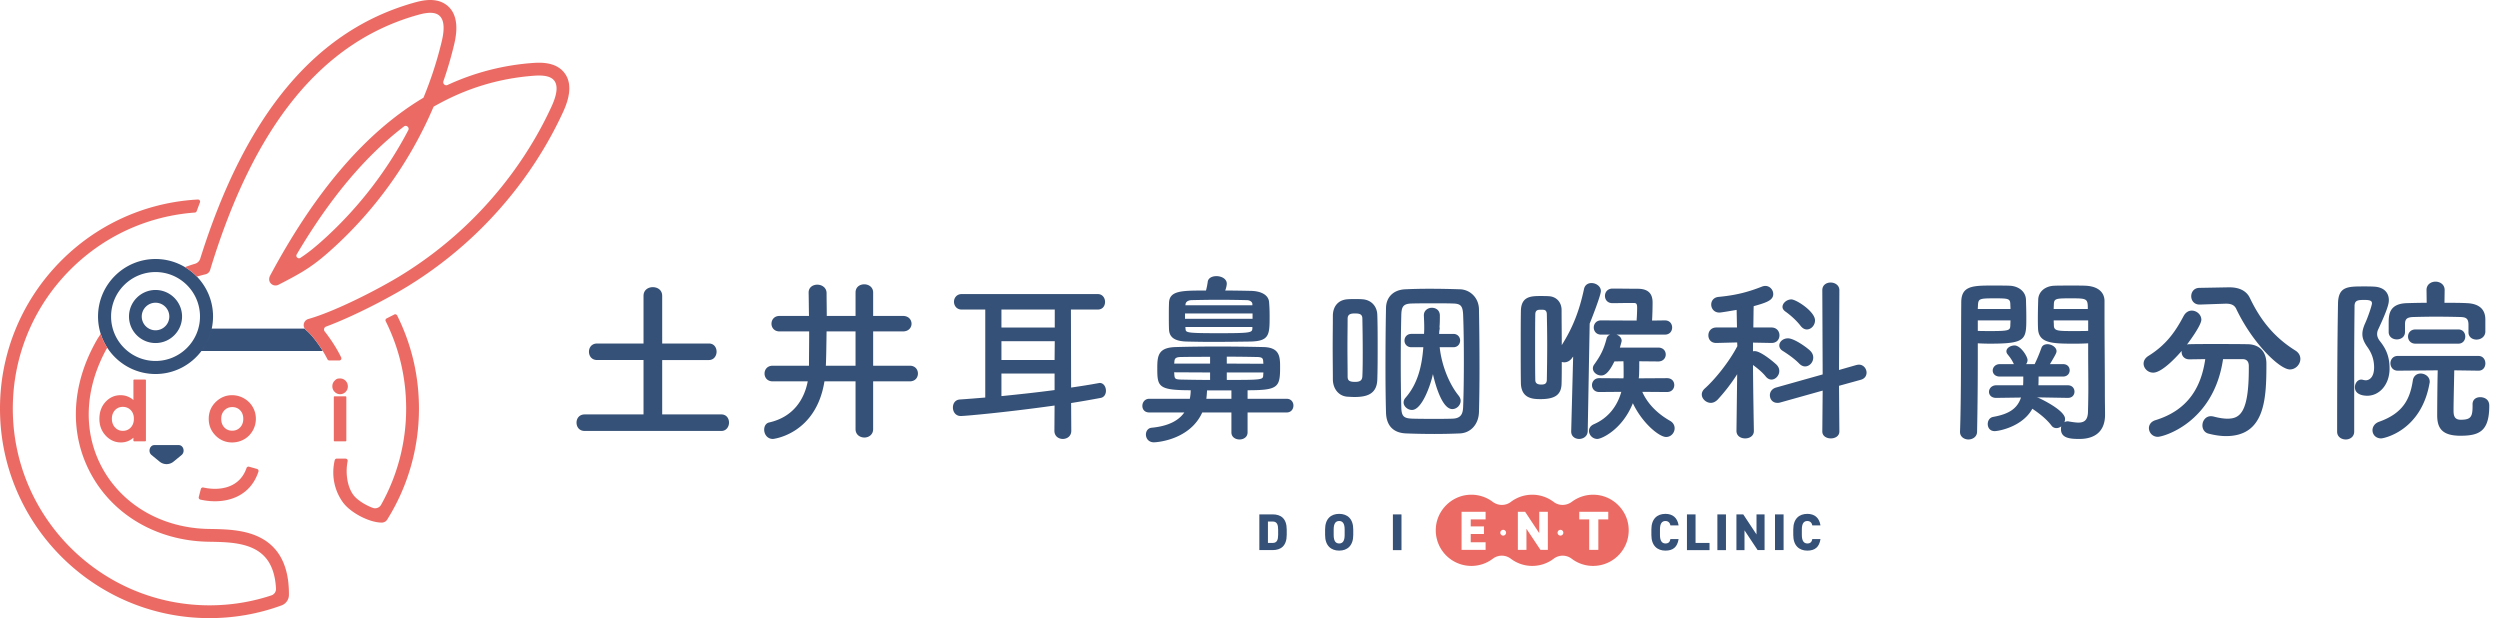 <svg xmlns="http://www.w3.org/2000/svg" viewBox="0 0 364 90"><path fill="#365177" d="m26.44 66.25-1.157.948a1.594 1.594 0 0 1-2.062 0l-1.158-.949c-.553-.452-.27-1.443.41-1.443h3.557c.681 0 .963.99.41 1.443M47 51.105c-.74-1.196-1.699-2.434-2.422-3.024a1 1 0 0 1-.202-.24H30.83a8 8 0 0 1-.236.859q-.018.05-.037.101a8 8 0 0 1-.294.738l-.038.079q-.175.376-.387.73l-.019.031q-.225.377-.49.726zM29.82 50.38a9 9 0 0 1-.49.726c-1.529 2.03-3.951 3.35-6.683 3.35-4.618 0-8.373-3.755-8.373-8.372s3.756-8.373 8.373-8.373 8.373 3.756 8.373 8.373a8.4 8.4 0 0 1-.425 2.617q-.018.05-.037.101a8 8 0 0 1-.294.739l-.038.078q-.176.376-.387.73zm-.7-4.296c0-3.57-2.904-6.473-6.473-6.473s-6.473 2.904-6.473 6.473 2.904 6.472 6.473 6.472 6.472-2.904 6.472-6.472m-2.611 0c0-2.13-1.732-3.863-3.862-3.863s-3.863 1.733-3.863 3.863 1.733 3.862 3.863 3.862 3.862-1.733 3.862-3.862m-1.856 0c0 1.106-.9 2.006-2.006 2.006s-2.007-.9-2.007-2.006.9-2.007 2.007-2.007 2.006.9 2.006 2.007"/><path fill="#eb6b64" d="M57.405 45.794a.31.31 0 0 1 .42.138C59.933 50.166 61 54.729 61 59.499c0 5.735-1.6 11.323-4.628 16.16a.93.93 0 0 1-.786.432h-.002c-1.827-.003-4.588-1.454-5.681-2.984-1.25-1.75-1.67-3.954-1.169-6.098a.31.31 0 0 1 .303-.236h1.272c.194 0 .347.176.309.367-.33 1.622-.1 3.62.802 4.883.524.734 1.752 1.52 2.865 1.925a.994.994 0 0 0 1.2-.448 28.6 28.6 0 0 0 3.65-14c0-4.476-1-8.757-2.976-12.729a.306.306 0 0 1 .134-.41zM37.631 68.665a.31.31 0 0 0-.213-.39l-1.153-.324a.31.31 0 0 0-.377.205c-.988 2.9-3.906 3.351-6.277 2.825a.31.31 0 0 0-.369.221l-.302 1.159a.31.31 0 0 0 .227.38q.68.154 1.371.212c2.987.248 5.994-.925 7.092-4.288zM82.02 16.23c-3.14 6.87-7.808 13.275-13.498 18.52a59.3 59.3 0 0 1-9.182 6.947c-2.763 1.693-7.83 4.354-11.862 5.853a.453.453 0 0 0-.202.707c.88 1.113 1.826 2.574 2.403 3.794a.304.304 0 0 1-.276.433H47.95a.3.3 0 0 1-.27-.168 15 15 0 0 0-.679-1.21c-.74-1.195-1.698-2.433-2.422-3.023a1 1 0 0 1-.201-.24.9.9 0 0 1-.16-.432.934.934 0 0 1 .675-.964c4.021-1.142 10.3-4.395 13.475-6.34a57.4 57.4 0 0 0 8.893-6.727c5.509-5.08 10.027-11.278 13.066-17.925.823-1.801.93-3.072.319-3.777-.483-.556-1.41-.765-2.917-.65-5.172.385-10.028 1.88-14.599 4.507a59.3 59.3 0 0 1-6.625 11.677 59.3 59.3 0 0 1-7.655 8.6c-3.126 2.887-4.676 3.795-8.31 5.652a.933.933 0 0 1-1.227-.355c-.178-.294-.149-.673.014-.977 6.61-12.348 13.997-20.937 22.33-25.906a55 55 0 0 0 2.669-8.237c.457-1.928.315-3.195-.422-3.767-.583-.452-1.532-.474-2.988-.07-13.982 3.875-23.9 16.028-30.32 37.152a.93.93 0 0 1-.684.638c-.43.098-.84.214-1.249.333a8.4 8.4 0 0 0-1.743-1.378c.484-.17.964-.349 1.46-.488a1.12 1.12 0 0 0 .77-.74C35.78 16.555 46.016 4.345 60.416.354c1.303-.361 3.2-.713 4.628.394 1.367 1.06 1.735 2.968 1.094 5.67a56 56 0 0 1-1.575 5.398c-.13.372.244.721.602.556a35.7 35.7 0 0 1 12.423-3.204c1.349-.1 3.279-.077 4.463 1.287 1.134 1.306 1.124 3.249-.031 5.775m-23.21 2.19C53.18 22.726 48 28.913 43.206 37.03c-.206.35.199.734.537.512 1.201-.789 2.312-1.69 3.841-3.101a57.4 57.4 0 0 0 11.861-15.485c.21-.4-.275-.813-.634-.538zM14.13 49.447c-3.835 6.639-4.106 13.863-.744 19.819 3.32 5.88 9.645 9.473 16.92 9.61l.357.007c2.637.046 5.92.102 7.844 2.137 1.008 1.064 1.57 2.634 1.678 4.677a.98.98 0 0 1-.659.988c-2.9.963-5.93 1.45-9.024 1.45-16.544 0-29.856-14.102-28.548-30.916A28.46 28.46 0 0 1 8.11 41.643c5.073-6.323 12.351-10.114 20.259-10.695a.3.3 0 0 0 .264-.197l.481-1.283a.31.31 0 0 0-.306-.42c-8.57.47-16.487 4.473-22.008 11.25A30.33 30.33 0 0 0 .095 57.065C-1.302 74.977 12.878 90 30.501 90c3.605 0 7.129-.622 10.48-1.849a1.635 1.635 0 0 0 1.086-1.505c.033-3.001-.708-5.324-2.207-6.908-2.463-2.603-6.337-2.67-9.166-2.72l-.354-.005c-6.608-.126-12.339-3.365-15.331-8.664-2.99-5.297-2.762-11.746.607-17.733a8.3 8.3 0 0 1-.95-2c-.177.278-.37.544-.537.83m7.119 5.936v8.757c0 .066-.053.119-.12.119h-1.584a.12.12 0 0 1-.12-.12v-.402q-.38.32-.766.48c-.324.136-.68.204-1.058.204-.846 0-1.587-.332-2.203-.986-.614-.653-.926-1.475-.926-2.443 0-1.002.302-1.836.896-2.478.597-.646 1.332-.974 2.187-.974.393 0 .768.076 1.114.225q.401.173.757.48v-2.862c0-.066.053-.12.119-.12h1.585c.066 0 .119.054.119.12zm-2.213 6.866c.305-.322.459-.753.459-1.28 0-.515-.154-.937-.458-1.253-.308-.319-.687-.474-1.159-.474-.46 0-.83.157-1.134.481-.301.322-.454.744-.454 1.252 0 .512.155.938.462 1.266.31.33.68.49 1.131.49.468 0 .845-.157 1.153-.482m18.22-1.274a3.45 3.45 0 0 1-.46 1.732 3.34 3.34 0 0 1-1.255 1.26 3.5 3.5 0 0 1-1.749.454 3.28 3.28 0 0 1-2.404-1.002c-.66-.664-.996-1.483-.996-2.433 0-1.017.38-1.877 1.125-2.555.655-.591 1.418-.891 2.27-.891.614 0 1.2.156 1.739.463a3.394 3.394 0 0 1 1.73 2.972M34.96 62.23c.31-.326.461-.733.461-1.248q0-.764-.453-1.24c-.302-.316-.68-.47-1.155-.47-.464 0-.838.156-1.145.477-.308.322-.458.726-.458 1.233 0 .516.152.937.453 1.253.303.32.677.474 1.144.474s.844-.157 1.153-.48zm14.567-4.834c.306 0 .572-.113.79-.334a1.1 1.1 0 0 0 .33-.807c0-.317-.112-.592-.332-.815q-.334-.337-.8-.338c-.466 0-.577.112-.796.332s-.33.488-.33.798c0 .32.111.598.332.823q.333.34.806.34zm.78.308h-1.585a.12.12 0 0 0-.119.119v6.318c0 .066.053.119.12.119h1.585c.066 0 .119-.053.119-.12v-6.317a.12.12 0 0 0-.12-.12"/><path fill="#365177" d="M183.36 80.094v-5.201h1.938c1.183 0 2.05.58 2.05 2.223v.754c0 1.628-.867 2.224-2.05 2.224zm2.737-2.224v-.754c0-.701-.151-1.183-.799-1.183h-.686v3.12h.686c.648 0 .799-.482.799-1.183m8.887 2.299c-1.184 0-2.05-.716-2.05-2.269v-.814c0-1.568.866-2.269 2.05-2.269s2.05.701 2.05 2.269v.814c0 1.553-.867 2.269-2.05 2.269m-.8-2.269c0 .852.28 1.229.8 1.229s.798-.377.798-1.229v-.814c0-.852-.278-1.229-.798-1.229s-.8.377-.8 1.229zm9.874 2.194h-1.251v-5.201h1.25zm39.157-3.596c-.053-.331-.279-.64-.724-.64-.52 0-.799.376-.799 1.228v.815c0 .813.272 1.228.8 1.228.444 0 .647-.226.723-.64h1.19c-.18 1.168-.813 1.68-1.914 1.68-1.183 0-2.05-.716-2.05-2.269v-.814c0-1.568.867-2.269 2.05-2.269 1.033 0 1.742.55 1.915 1.681zm3.659 2.556h2.035v1.04h-3.287v-5.201h1.252zm4.428 1.04h-1.25v-5.201h1.25zm5.621-5.201v5.2h-1.01L254 77.215v2.88h-1.177v-5.201h.995l1.93 2.917v-2.917zm2.77 5.2h-1.251v-5.2h1.25zm4.181-3.595c-.052-.331-.279-.64-.723-.64-.52 0-.8.376-.8 1.228v.815c0 .813.272 1.228.8 1.228.444 0 .648-.226.723-.64h1.191c-.181 1.168-.814 1.68-1.914 1.68-1.184 0-2.05-.716-2.05-2.269v-.814c0-1.568.866-2.269 2.05-2.269 1.032 0 1.74.55 1.914 1.681z"/><path fill="#eb6b64" d="M237.108 76.623c-.264-2.384-2.212-4.316-4.598-4.563a5.16 5.16 0 0 0-3.65 1.003c-.783.586-1.861.614-2.639.022-.868-.661-1.95-1.054-3.127-1.054s-2.258.393-3.127 1.054c-.777.592-1.856.564-2.637-.022a5.16 5.16 0 0 0-3.651-1.003c-2.386.247-4.335 2.179-4.598 4.563a5.185 5.185 0 0 0 5.15 5.775 5.14 5.14 0 0 0 3.127-1.053 2.16 2.16 0 0 1 2.61 0c.868.66 1.95 1.053 3.126 1.053s2.259-.393 3.127-1.053a2.16 2.16 0 0 1 2.61 0 5.14 5.14 0 0 0 3.126 1.053 5.185 5.185 0 0 0 5.15-5.775zm-20.804-.995h-2.167v1.011h1.927v1.108h-1.927v1.204h2.167v1.107h-3.5V74.52h3.5zm2.56 2.355a.42.42 0 1 1 0-.84.42.42 0 0 1 0 .84m6.502 2.075h-1.075l-2.04-3.066v3.066H221V74.52h1.06l2.054 3.106V74.52h1.252zm1.836-2.075a.42.42 0 1 1 0-.84.42.42 0 0 1 0 .84m6.96-2.355h-1.444v4.43h-1.332v-4.43h-1.445V74.52h4.222z"/><path fill="#365177" d="M85.132 62.746c-.803 0-1.19-.595-1.19-1.216 0-.595.387-1.19 1.19-1.19h8.565v-7.92h-6.754c-.802 0-1.19-.595-1.19-1.216 0-.595.388-1.19 1.19-1.19h6.754v-6.936c0-.854.673-1.268 1.346-1.268.699 0 1.372.414 1.372 1.268v6.936h6.806c.75 0 1.113.595 1.113 1.19s-.389 1.217-1.113 1.217h-6.806v7.918h8.617c.75 0 1.113.596 1.113 1.19s-.388 1.217-1.113 1.217zm41.997-7.22v6.961c0 .802-.647 1.217-1.268 1.217-.647 0-1.294-.415-1.294-1.217v-6.961h-4.529c-1.216 7.66-7.375 8.385-7.505 8.385-.828 0-1.268-.699-1.268-1.346 0-.492.233-.957.75-1.061 3.624-.828 5.125-3.52 5.59-5.978h-5.098c-.802 0-1.19-.57-1.19-1.139s.388-1.138 1.19-1.138h5.28c0-1.217.026-3.054.026-4.995h-4.322c-.777 0-1.165-.57-1.165-1.113 0-.57.388-1.139 1.165-1.139h4.296c-.026-1.19-.026-2.329-.052-3.364v-.052c0-.75.621-1.138 1.268-1.138s1.32.414 1.346 1.19c0 .983.026 2.174.026 3.364h4.192v-3.416c0-.802.621-1.19 1.268-1.19s1.294.414 1.294 1.19v3.416h4.348c.828 0 1.242.57 1.242 1.14 0 .543-.414 1.112-1.242 1.112h-4.348v4.994h5.331c.802 0 1.19.57 1.19 1.14s-.388 1.138-1.19 1.138zm-2.562-7.272h-4.218c-.026 1.993-.052 3.856-.104 4.995h4.322zm28.98 10.791c-6.987.984-13.017 1.527-13.664 1.527-.75 0-1.139-.62-1.139-1.242 0-.57.31-1.113 1.01-1.164 1.19-.078 2.432-.182 3.7-.285V45.07h-3.442c-.724 0-1.112-.57-1.112-1.139 0-.543.388-1.113 1.112-1.113h19.824c.698 0 1.06.57 1.06 1.139s-.336 1.113-1.06 1.113h-3.908l.026 11.36c1.397-.206 2.743-.414 3.985-.646.052 0 .13-.026.181-.026.57 0 .906.569.906 1.138 0 .466-.233.932-.75 1.036-1.217.232-2.692.491-4.322.75l.026 4.037c0 .802-.621 1.19-1.242 1.19-.596 0-1.217-.388-1.217-1.19zm.026-13.974h-7.764v2.614h7.764zm0 4.606h-7.764v2.743h7.738zm-.026 4.71h-7.738v3.287c2.588-.259 5.228-.544 7.738-.88zm28.1 5.668v2.898c0 .699-.595 1.035-1.164 1.035-.595 0-1.19-.336-1.19-1.035v-2.898h-4.245c-1.785 3.96-6.521 4.347-7.039 4.347-.776 0-1.164-.569-1.164-1.138 0-.466.284-.932.828-.984 2.432-.233 3.933-1.035 4.762-2.225h-5.099c-.698 0-1.009-.466-1.009-.958 0-.517.363-1.035 1.01-1.035h5.9a6.3 6.3 0 0 0 .13-1.242c-4.814 0-4.866-.544-4.866-3.313 0-1.837.233-2.924 2.743-2.976 1.864-.052 3.908-.077 6.056-.077 2.122 0 4.348.025 6.573.077 2.485.026 2.51 1.423 2.51 2.976 0 2.899-.31 3.313-4.735 3.313v1.242h5.693c.647 0 .983.492.983.983 0 .518-.336 1.01-.983 1.01zm.544-17.702c1.579.052 2.51.673 2.588 1.63.052.596.078 1.295.078 1.994 0 2.743 0 3.7-2.821 3.752-1.812.026-3.753.052-5.642.052-1.216 0-2.432-.026-3.623-.052-1.76-.052-2.51-.621-2.562-1.76-.026-.62-.026-1.268-.026-1.915 0-.673 0-1.32.026-1.94.052-1.812 1.838-1.812 5.383-1.812.13-.466.207-.932.259-1.294.077-.544.647-.802 1.268-.802.724 0 1.5.388 1.5 1.087 0 .258-.103.724-.232 1.009 1.32 0 2.614.026 3.804.052zm-6.004 9.602c-1.449 0-2.898 0-4.218.026-.932 0-.958.336-.983.75l-.026.207h5.227zm0 2.277-5.227-.026c0 .155.026.285.026.414.051.544.155.621 1.009.647 1.242.026 2.717.052 4.192.052zm6.185-8.592h-9.834v.777h9.834zm-.026-1.397c-.025-.31-.388-.544-.828-.544-1.164-.026-2.613-.052-4.037-.052s-2.82.026-3.985.052c-.57.026-.854.285-.88.595l-.026.156h9.756zm0 3.364h-9.756l.026.31c.052.518.155.596 4.84.596 4.658 0 4.839-.078 4.89-.673zm-3.053 9.239h-3.546c-.026.414-.051.828-.103 1.216h3.649zm4.632-4.193c-.026-.491-.13-.673-.983-.673a229 229 0 0 0-4.322-.051v1.009l5.33.026zm.026 1.579h-5.331v1.087c5.28 0 5.28-.026 5.305-.725zm10.088-3.649c0-1.604.026-3.235.026-4.658.026-1.346.802-2.277 2.174-2.355.362-.026.699-.026 1.06-.026.337 0 .7 0 1.036.026 1.294.077 2.148.983 2.2 2.251.052 1.424.052 3.054.052 4.684s0 3.261-.052 4.788c-.078 2.122-1.579 2.51-3.313 2.51-.362 0-.75-.026-1.138-.051-1.165-.13-1.993-1.113-2.019-2.485 0-1.45-.026-3.08-.026-4.684m4.374.595c0-1.682-.026-3.364-.052-4.762 0-.646-.362-.776-1.061-.776-.57 0-1.087.052-1.087.776 0 1.217-.026 2.64-.026 4.115s.026 2.95.026 4.296c0 .544.207.777 1.087.777.776 0 1.035-.26 1.061-.829.052-1.112.052-2.355.052-3.597m10.403 12.008c-1.397 0-2.769-.026-4.037-.078-1.94-.051-2.924-1.164-2.976-3.027-.052-1.838-.078-4.14-.078-6.548 0-3.028.026-6.21.078-8.695.026-1.605 1.113-2.64 2.795-2.717a75 75 0 0 1 3.52-.078c1.423 0 2.924.026 4.45.078 1.372.026 2.744 1.138 2.77 2.924.051 2.614.077 5.667.077 8.592 0 2.303-.026 4.503-.077 6.366-.052 1.76-1.19 3.054-2.821 3.105a89 89 0 0 1-3.701.078zm4.218-3.985c.078-1.993.104-4.348.104-6.677 0-2.355-.026-4.684-.104-6.625-.051-1.45-.414-1.682-1.526-1.708-.803-.026-1.683-.026-2.537-.026-1.19 0-2.38 0-3.39.026-1.268.026-1.527.44-1.552 1.708a279 279 0 0 0-.078 6.806c0 2.381.026 4.684.078 6.573.026 1.424.414 1.656 1.785 1.682.958.026 2.045.026 3.157.026.803 0 1.63 0 2.459-.026 1.268-.026 1.578-.673 1.604-1.76zm-3.416-8.644c.285 2.666 1.398 5.383 2.77 7.065.18.233.284.492.284.725 0 .647-.57 1.216-1.216 1.216-1.423 0-2.407-3.26-2.821-5.098-.336 1.604-1.604 5.227-3.054 5.227-.62 0-1.216-.517-1.216-1.087 0-.233.078-.465.285-.698 1.811-2.07 2.38-4.659 2.588-7.35h-1.734c-.673 0-1.01-.492-1.01-.957 0-.492.337-.984 1.01-.984h1.837l.026-.673v-.362c0-.518-.026-1.035-.052-1.63v-.052c0-.699.595-1.087 1.165-1.087.595 0 1.164.362 1.164 1.139 0 .569 0 1.06-.051 1.682.026.051.026.103.026.18 0 .053 0 .104-.026.182a5 5 0 0 0-.052.621h2.07c.647 0 .984.492.984.958 0 .491-.337.983-.984.983zm19.147 12.24.285-10.868-.078.077c-.336.544-.802.75-1.216.75-.13 0-.26-.025-.363-.05 0 1.086 0 2.121-.026 3.105-.025 1.552-.802 2.303-3.053 2.303-1.087 0-2.821-.052-2.873-2.33-.026-1.552-.026-3.364-.026-5.175 0-1.838 0-3.7.026-5.357.052-2.019 1.346-2.148 2.77-2.148.439 0 .879 0 1.293.026 1.087.052 1.863.854 1.863 2.019 0 1.604.026 3.364.026 5.098 1.605-2.536 2.562-4.995 3.235-8.152.13-.621.595-.88 1.087-.88.673 0 1.372.466 1.372 1.164 0 .647-1.475 4.374-1.63 4.736l-.285 15.683c-.026.724-.647 1.113-1.243 1.113s-1.164-.363-1.164-1.087zm-3.494-12.732c0-1.5-.026-3.002-.052-4.296 0-.388-.155-.595-.388-.647-.13-.025-.336-.025-.517-.025-.363 0-.777.025-.777.698-.026 1.424-.026 3.132-.026 4.788 0 1.682 0 3.338.026 4.71 0 .31.078.699.854.699.466 0 .828-.078.828-.725.026-1.501.052-3.364.052-5.202zm13.845 6.988c.75 1.708 2.174 3.157 4.038 4.218.465.259.672.673.672 1.087 0 .647-.517 1.268-1.242 1.268-.983 0-3.442-1.967-4.84-4.917-1.552 3.856-4.554 5.202-5.175 5.202-.699 0-1.216-.595-1.216-1.165 0-.388.207-.75.724-.983 2.148-.932 3.416-2.692 3.986-4.71l-3.21.026c-.698 0-1.06-.492-1.06-1.01 0-.491.362-1.009 1.06-1.009l3.52.026.026-.233v-.492c0-.517 0-1.216-.026-1.76l-1.32.026c-.854 1.786-1.475 2.045-1.915 2.045-.647 0-1.216-.492-1.216-1.035 0-.182.052-.363.181-.544.984-1.371 1.398-2.225 1.812-3.778a.81.81 0 0 1 .517-.595h-1.32c-.698 0-1.06-.518-1.06-1.036s.362-1.035 1.06-1.035l5.176.026c.052-.647.078-1.397.078-1.863 0-.621-.13-.699-.543-.699h-.518c-.75 0-1.734.026-2.536.026-.725 0-1.087-.518-1.087-1.06 0-.519.362-1.062 1.113-1.062 1.113 0 2.665.026 3.649.026 1.527 0 2.173.699 2.173 1.993v.077c0 .621-.025 1.682-.077 2.562l1.863-.026c.725 0 1.061.518 1.061 1.036s-.336 1.035-1.06 1.035h-7.04c.414.155.75.466.75.906 0 .051 0 .103-.258.983h5.59c.724 0 1.086.492 1.086 1.01 0 .491-.362 1.009-1.086 1.009l-2.77-.026c0 .724 0 1.811-.051 2.303l-.026.181 4.115-.026c.724 0 1.06.492 1.06 1.01 0 .491-.336 1.009-1.06 1.009zm16.248 5.693c0 .725-.621 1.087-1.268 1.087s-1.268-.362-1.268-1.087v-.026l.103-8.23a26 26 0 0 1-2.846 3.701c-.31.31-.647.466-.984.466-.698 0-1.32-.595-1.32-1.216 0-.31.13-.595.44-.88 1.398-1.242 3.494-3.778 4.736-6.16l-.026-.543-3.028.078h-.025c-.777 0-1.14-.544-1.14-1.113s.389-1.139 1.165-1.139h3.002l-.051-2.562c-.492.078-2.226.389-2.51.389-.777 0-1.191-.596-1.191-1.165 0-.518.336-1.035 1.035-1.113 2.433-.233 4.193-.647 6.418-1.527.155-.052.285-.077.414-.077.673 0 1.165.569 1.165 1.19 0 .906-.984 1.242-2.847 1.76-.026.543-.026 1.708-.052 3.105h2.64c.776 0 1.165.57 1.165 1.14s-.389 1.112-1.14 1.112h-.025l-2.691-.052v1.268c.103-.026.18-.026.258-.026.958 0 3.08 1.864 3.21 2.019.258.285.362.57.362.88 0 .647-.544 1.242-1.14 1.242-.284 0-.568-.13-.827-.44-.44-.57-1.216-1.216-1.863-1.682.025 3.908.129 9.575.129 9.575zm10.015-5.874-6.185 1.734c-.155.051-.285.051-.414.051-.699 0-1.087-.543-1.087-1.112 0-.466.285-.932.88-1.113l6.806-1.915-.052-12.267c0-.75.596-1.113 1.217-1.113s1.268.389 1.268 1.113l-.052 11.62 2.536-.725c.13-.026.259-.052.362-.052.673 0 1.113.595 1.113 1.165 0 .44-.259.88-.828 1.035l-3.183.88.052 6.65c0 .674-.621 1.01-1.243 1.01s-1.242-.336-1.242-1.01zm-3.416-3.934c-.75-.776-1.811-1.475-2.38-1.837-.363-.207-.518-.518-.518-.803 0-.517.517-1.035 1.268-1.035.906 0 2.769 1.346 3.235 1.812.31.31.44.647.44.983 0 .699-.544 1.294-1.19 1.294-.286 0-.57-.13-.855-.414m.207-5.486c-.647-.854-1.63-1.682-2.225-2.096-.285-.208-.415-.44-.415-.673 0-.544.622-1.087 1.294-1.087.699 0 3.442 1.76 3.442 3.053 0 .725-.57 1.32-1.19 1.32-.31 0-.621-.155-.906-.517zm25.796 4.89c0 2.9-.026 6.807-.104 10.508 0 .75-.647 1.138-1.268 1.138-.595 0-1.216-.388-1.216-1.087v-.051c.18-4.788.129-13.354.18-18.814 0-2.381 1.58-2.459 4.452-2.459 1.035 0 2.096 0 2.588.026 1.32.052 2.329.854 2.38 1.993.027.88.053 1.785.053 2.665 0 3.183-.026 3.778-5.254 3.778-.698 0-1.345-.025-1.811-.051zm4.761-7.349c0-.285-.026-.543-.026-.776-.051-.75-.336-.777-2.329-.777-2.148 0-2.329.052-2.38.984 0 .181-.027.362-.027.57zm-4.761 1.656v1.527c.388.026 1.164.026 1.966.026 2.562 0 2.743-.103 2.77-.802 0-.233.025-.492.025-.75zm13.094 11.284-4.503-.078s.13.026.181.052c.233.077 3.934 1.811 3.934 3.08 0 .18-.026.336-.103.491a.9.9 0 0 1 .491-.13c.052 0 .13 0 .207.027.492.077.958.155 1.346.155.802 0 1.372-.31 1.398-1.579.025-1.035.051-2.225.051-3.442 0-1.863-.026-3.83-.026-5.46v-1.061a36 36 0 0 1-1.915.052c-3.26 0-5.305-.026-5.382-2.2-.026-.492-.026-1.035-.026-1.578 0-.88.026-1.786.052-2.666.051-1.139 1.009-1.94 2.329-1.993.491-.026 1.604-.026 2.665-.026.777 0 1.501 0 1.941.026 1.94.104 2.717 1.087 2.717 2.226v1.915c0 3.882.052 8.126.052 11.438 0 1.243.026 2.33.026 3.235 0 1.864-.932 3.494-3.752 3.494-1.32 0-2.666-.103-2.666-1.423 0-.13 0-.285.052-.414-.207.155-.466.258-.699.258a.88.88 0 0 1-.75-.388c-.75-.983-1.812-1.785-2.77-2.432-1.448 2.64-4.916 3.26-5.486 3.26-.698 0-1.009-.517-1.009-1.035 0-.466.259-.931.777-1.035 2.355-.414 3.545-1.242 4.063-2.82l-3.598.05h-.026c-.698 0-1.035-.439-1.035-.879 0-.466.388-.957 1.061-.957h3.908c.026-.389.026-.829.026-1.269h-3.416c-.699 0-1.035-.44-1.035-.88s.362-.931 1.035-.931h2.044c-.362-.802-.724-1.165-.931-1.45a.7.7 0 0 1-.156-.413c0-.492.621-.854 1.19-.854.88 0 1.89 1.604 1.89 2.122 0 .207-.078.414-.207.595h1.242c.31-.647.57-1.216.984-2.355.129-.388.491-.544.88-.544.595 0 1.32.44 1.32 1.01 0 .233-.078.414-.958 1.889h1.889c.673 0 .983.44.983.906 0 .44-.31.906-.983.906h-3.545c0 .44 0 .854-.026 1.268h4.27c.673 0 .983.465.983.931s-.31.906-.957.906zm2.925-12.94c0-1.527-.104-1.553-2.459-1.553-2.148 0-2.433.026-2.484.803 0 .233-.026.491-.026.75zm.051 1.656h-5.02c0 .26.026.518.026.75.026.803.595.803 2.898.803.854 0 1.734 0 2.096-.026zm19.638 5.642c-1.345 9.239-8.669 11.31-9.497 11.31a1.275 1.275 0 0 1-1.294-1.269c0-.466.285-.957.983-1.165 4.84-1.5 6.651-4.943 7.22-8.876-.828 0-1.63.026-2.329.026-.724 0-1.112-.518-1.112-1.061V51.1c-1.165 1.345-3.002 3.157-4.14 3.157-.803 0-1.398-.647-1.398-1.32 0-.388.207-.802.698-1.113 2.536-1.578 3.882-3.442 5.124-5.797.31-.57.75-.802 1.19-.802.725 0 1.398.595 1.398 1.32 0 .854-1.967 3.468-2.096 3.623a1.3 1.3 0 0 1 .336-.052c1.087-.026 2.304-.026 3.546-.026 1.708 0 3.468 0 4.943.026 1.734.026 2.743 1.087 2.743 2.847 0 5.02-.155 10.532-5.875 10.532-.802 0-1.656-.129-2.562-.362-.595-.155-.88-.673-.88-1.19 0-.673.466-1.346 1.243-1.346.13 0 .258.026.388.052q1.165.31 2.018.31c1.812 0 3.106-.88 3.106-7.272V53.3c0-.724-.362-1.01-.906-1.01zm-3.364-7.945h-.052c-.802 0-1.216-.595-1.216-1.216 0-.595.388-1.216 1.216-1.216l4.244-.078h.104c1.294 0 2.458.414 3.002 1.605 1.501 3.13 3.468 5.641 6.573 7.582.544.336.75.776.75 1.242 0 .777-.672 1.527-1.526 1.527-1.45 0-5.357-3.7-7.79-8.773-.259-.595-.75-.802-1.475-.802h-.13zm21.242 19.642c-.647 0-1.268-.388-1.268-1.138 0-4.71.026-13.225.13-18.685.051-2.459 1.423-2.459 3.752-2.459.492 0 .983 0 1.423.026 1.475.052 2.226.854 2.226 1.967 0 .492-.155 1.268-1.527 4.218-.13.26-.181.492-.181.725 0 .336.13.673.414 1.035.906 1.139 1.397 2.252 1.397 4.011 0 2.252-1.423 3.934-3.26 3.934-.44 0-1.786-.103-1.786-1.242 0-.57.388-1.113.932-1.113.103 0 .181.026.284.052.13.026.233.052.363.052.57 0 1.216-.492 1.216-1.864 0-1.19-.362-2.122-1.01-3.027-.49-.7-.698-1.268-.698-1.838 0-.466.13-.931.362-1.475.57-1.242 1.036-2.795 1.036-2.976 0-.31-.13-.518-1.061-.518-.958 0-1.476.026-1.476.906-.025 2.407-.051 5.46-.051 8.67v9.6c0 .751-.621 1.14-1.217 1.14zm3.882-1.345c0-.492.31-1.01.984-1.243 3.467-1.242 4.477-3.286 4.89-6.004.104-.698.622-1.009 1.14-1.009.647 0 1.32.466 1.32 1.19 0 .052 0 .13-.027.208-1.216 6.987-6.702 8.048-7.039 8.048-.802 0-1.268-.57-1.268-1.19zm13.975-14.286v-1.06c0-.932-.362-1.113-1.19-1.14a142 142 0 0 0-3.468-.051c-1.217 0-2.407.026-3.339.052-.957.026-1.242.284-1.242 1.06v1.113c0 .725-.595 1.087-1.19 1.087s-1.19-.362-1.19-1.087v-1.293c0-1.19.051-2.821 2.639-2.899.906-.026 1.89-.052 2.898-.052l-.026-1.837v-.026c0-.802.647-1.216 1.32-1.216.647 0 1.32.414 1.32 1.216v.026l-.026 1.837c1.139 0 2.277 0 3.287.052 1.682.078 2.665.828 2.665 2.381v1.812c-.052.724-.673 1.112-1.294 1.112-.595 0-1.164-.362-1.164-1.06zm.595 10.507c0-.724.544-1.035 1.113-1.035.414 0 1.32.181 1.32 1.242 0 3.675-1.398 4.374-4.193 4.374-2.691 0-3.39-1.113-3.39-2.976 0-.88.026-4.84.078-6.548l-5.823.052c-.699 0-1.061-.543-1.061-1.087 0-.517.362-1.06 1.061-1.06h11.749c.673 0 1.01.543 1.01 1.086s-.337 1.061-.984 1.061h-.026l-3.52-.052c-.025 1.553-.103 4.58-.103 5.849 0 .699.103 1.346 1.035 1.346 1.45 0 1.734-.389 1.734-1.967zm-8.307-8.824c-.725 0-1.087-.518-1.087-1.036s.362-1.035 1.087-1.035h6.237c.673 0 1.01.518 1.01 1.035s-.337 1.036-1.01 1.036z"/></svg>